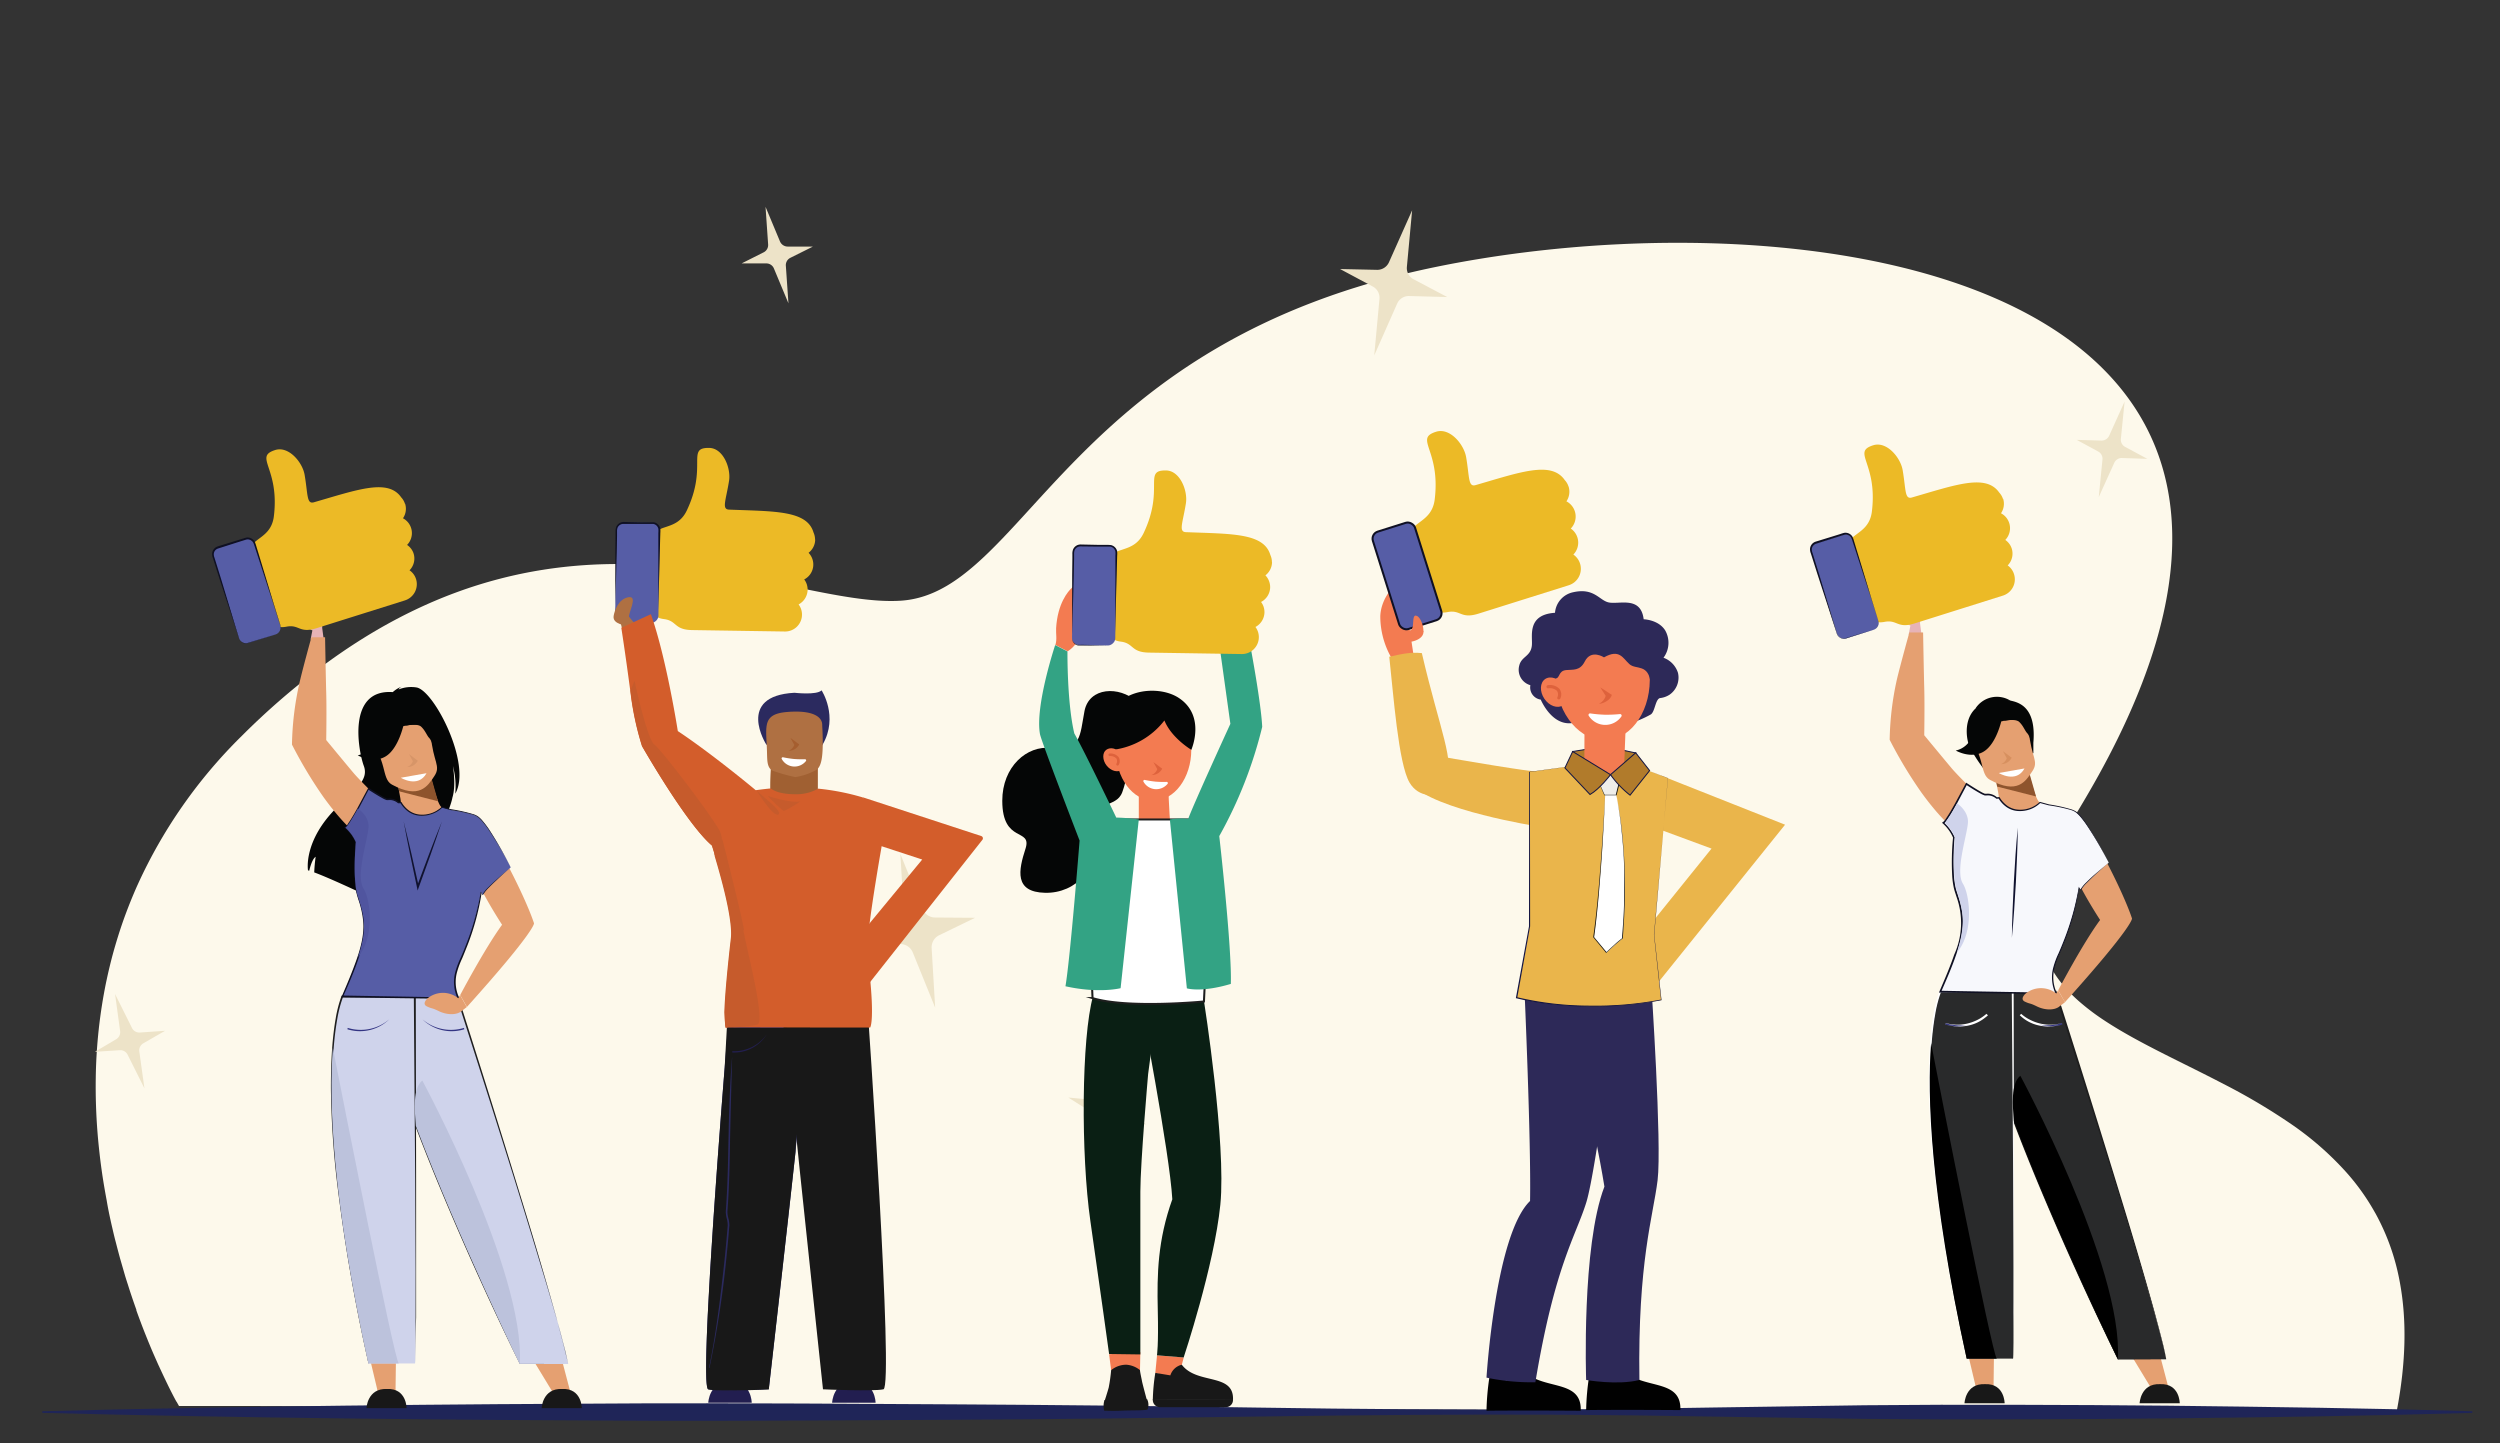<svg id="Layer_6" data-name="Layer 6" xmlns="http://www.w3.org/2000/svg" xmlns:xlink="http://www.w3.org/1999/xlink" viewBox="0 0 610.16 352.28"><rect x="0" y="0" width="610.16" height="352.28" fill="#333333" stroke="none"/><defs><style>.cls-1{fill:none;}.cls-1,.cls-2{clip-rule:evenodd;}.cls-2,.cls-61,.cls-63{fill:#eaeaea;}.cls-3{fill:#fdf9eb;}.cls-4{fill:#1f2558;}.cls-5{fill:#e7b3b6;}.cls-6{fill:#e5a071;}.cls-7{fill:#181818;}.cls-8{fill:#050606;}.cls-9{fill:#8e542d;}.cls-10{fill:#cfd3eb;}.cls-11{fill:#1e1e1e;}.cls-12,.cls-44{fill:#565da6;}.cls-13{fill:#0f1023;}.cls-14{fill:#333483;}.cls-15{fill:#50559f;}.cls-16{fill:#bcc2dc;}.cls-17{fill:#10122f;}.cls-18,.cls-32{fill:#fff;}.cls-19{fill:#ecba26;}.cls-20{fill:#292a2b;}.cls-21{fill:#f7f8fc;}.cls-22{fill:#af7042;}.cls-23{fill:#221e50;}.cls-24{fill:#ede3c8;}.cls-25{fill:#a06032;}.cls-26{fill:#2b2a5f;}.cls-27{fill:#d35d2b;}.cls-28{fill:#c65b2c;}.cls-29{fill:#eab54b;}.cls-30{fill:#f37b51;}.cls-31{fill:#0a1f14;}.cls-32{stroke:#1e1e1e;}.cls-32,.cls-40,.cls-44{stroke-miterlimit:10;}.cls-32,.cls-44{stroke-width:0.5px;}.cls-33{fill:#33a384;}.cls-34{fill:#de623c;}.cls-35{fill:#a55e2f;}.cls-36{fill:#d7905f;}.cls-37{fill:#d79568;}.cls-38{fill:#010101;}.cls-39{fill:#2d2958;}.cls-40{fill:#b17b2b;stroke:#141542;stroke-width:0.25px;}.cls-41{fill:#141542;}.cls-42{fill:#151515;}.cls-43{fill:#efeeea;}.cls-44{stroke:#0f1023;}.cls-45{clip-path:url(#clip-path);}.cls-46{clip-path:url(#clip-path-2);}.cls-47{clip-path:url(#clip-path-3);}.cls-48{clip-path:url(#clip-path-4);}.cls-49{clip-path:url(#clip-path-5);}.cls-50{clip-path:url(#clip-path-6);}.cls-51{clip-path:url(#clip-path-7);}.cls-52{clip-path:url(#clip-path-8);}.cls-53{clip-path:url(#clip-path-9);}.cls-54{clip-path:url(#clip-path-10);}.cls-55{clip-path:url(#clip-path-11);}.cls-56{clip-path:url(#clip-path-12);}.cls-57{clip-path:url(#clip-path-13);}.cls-58{clip-path:url(#clip-path-14);}.cls-59{clip-path:url(#clip-path-15);}.cls-60{clip-path:url(#clip-path-16);}.cls-61{fill-rule:evenodd;}.cls-62{clip-path:url(#clip-path-17);}</style><clipPath id="clip-path"><polygon class="cls-1" points="-569.94 1034.37 -571.91 1038.51 -576.32 1039.21 -573.13 1042.47 -573.89 1047.12 -569.94 1044.89 -566.05 1047.12 -566.75 1042.47 -563.56 1039.21 -567.96 1038.51 -569.94 1034.37"/></clipPath><clipPath id="clip-path-2"><polygon class="cls-1" points="-555.37 1034.37 -557.34 1038.51 -561.74 1039.21 -558.55 1042.47 -559.32 1047.12 -555.37 1044.89 -551.48 1047.12 -552.18 1042.47 -548.99 1039.21 -553.39 1038.51 -555.37 1034.37"/></clipPath><clipPath id="clip-path-3"><polygon class="cls-1" points="-540.18 1034.37 -542.16 1038.51 -546.56 1039.21 -543.37 1042.47 -544.14 1047.12 -540.18 1044.89 -536.29 1047.12 -537 1042.47 -533.81 1039.21 -538.21 1038.51 -540.18 1034.37"/></clipPath><clipPath id="clip-path-4"><polygon class="cls-1" points="-525 1034.37 -526.98 1038.51 -531.38 1039.21 -528.19 1042.47 -528.95 1047.12 -525 1044.89 -521.11 1047.12 -521.81 1042.47 -518.63 1039.21 -523.02 1038.51 -525 1034.37"/></clipPath><clipPath id="clip-path-5"><polygon class="cls-1" points="-510.43 1034.37 -512.4 1038.51 -516.8 1039.21 -513.62 1042.47 -514.38 1047.12 -510.43 1044.89 -506.54 1047.12 -507.24 1042.47 -504.05 1039.21 -508.45 1038.51 -510.43 1034.37"/></clipPath><clipPath id="clip-path-6"><polygon class="cls-1" points="-512.41 1038.51 -516.8 1039.21 -513.63 1042.45 -514.4 1047.12 -510.45 1044.92 -510.45 1034.44 -512.41 1038.51"/></clipPath><clipPath id="clip-path-7"><polygon class="cls-1" points="-275.02 1030.79 -277 1034.93 -281.4 1035.63 -278.21 1038.88 -278.97 1043.54 -275.02 1041.31 -271.13 1043.54 -271.83 1038.88 -268.64 1035.63 -273.04 1034.93 -275.02 1030.79"/></clipPath><clipPath id="clip-path-8"><polygon class="cls-1" points="-260.45 1030.79 -262.42 1034.93 -266.82 1035.63 -263.63 1038.88 -264.4 1043.54 -260.45 1041.31 -256.56 1043.54 -257.26 1038.88 -254.07 1035.63 -258.47 1034.93 -260.45 1030.79"/></clipPath><clipPath id="clip-path-9"><polygon class="cls-1" points="-245.26 1030.79 -247.24 1034.93 -251.64 1035.63 -248.45 1038.88 -249.22 1043.54 -245.26 1041.31 -241.38 1043.54 -242.08 1038.88 -238.89 1035.63 -243.29 1034.93 -245.26 1030.79"/></clipPath><clipPath id="clip-path-10"><polygon class="cls-1" points="-230.08 1030.79 -232.06 1034.93 -236.46 1035.63 -233.27 1038.88 -234.04 1043.54 -230.08 1041.31 -226.19 1043.54 -226.9 1038.88 -223.71 1035.63 -228.11 1034.93 -230.08 1030.79"/></clipPath><clipPath id="clip-path-11"><polygon class="cls-1" points="-215.51 1030.79 -217.49 1034.93 -221.88 1035.63 -218.7 1038.88 -219.46 1043.54 -215.51 1041.31 -211.62 1043.54 -212.32 1038.88 -209.13 1035.63 -213.53 1034.93 -215.51 1030.79"/></clipPath><clipPath id="clip-path-12"><polygon class="cls-1" points="-217.49 1034.93 -221.88 1035.63 -218.71 1038.86 -219.48 1043.54 -215.53 1041.34 -215.53 1030.85 -217.49 1034.93"/></clipPath><clipPath id="clip-path-13"><polygon class="cls-1" points="-388.66 1011.43 -390.64 1015.58 -395.04 1016.28 -391.85 1019.53 -392.61 1024.18 -388.66 1021.95 -384.77 1024.18 -385.47 1019.53 -382.28 1016.28 -386.68 1015.58 -388.66 1011.43"/></clipPath><clipPath id="clip-path-14"><polygon class="cls-1" points="-374.08 1011.43 -376.06 1015.58 -380.46 1016.28 -377.27 1019.53 -378.04 1024.18 -374.08 1021.95 -370.2 1024.18 -370.9 1019.53 -367.71 1016.28 -372.11 1015.58 -374.08 1011.43"/></clipPath><clipPath id="clip-path-15"><polygon class="cls-1" points="-358.9 1011.43 -360.88 1015.58 -365.28 1016.28 -362.09 1019.53 -362.86 1024.18 -358.9 1021.95 -355.01 1024.18 -355.71 1019.53 -352.53 1016.28 -356.93 1015.58 -358.9 1011.43"/></clipPath><clipPath id="clip-path-16"><polygon class="cls-1" points="-343.72 1011.43 -345.7 1015.58 -350.1 1016.28 -346.91 1019.53 -347.67 1024.18 -343.72 1021.95 -339.83 1024.18 -340.53 1019.53 -337.35 1016.28 -341.75 1015.58 -343.72 1011.43"/></clipPath><clipPath id="clip-path-17"><polygon class="cls-2" points="-329.15 1011.43 -331.12 1015.58 -335.52 1016.28 -332.34 1019.53 -333.1 1024.18 -329.15 1021.95 -325.26 1024.18 -325.96 1019.53 -322.77 1016.28 -327.17 1015.58 -329.15 1011.43"/></clipPath></defs><path class="cls-3" d="M584.94,344.47h0l-.06.32-9,0-138.71-.44L345.68,344h-2.79l-6.44,0-83.74-.27-133.1-.42-24.51-.08-6.52,0H85.19l-25.43-.08h0l-7.08,0h-9l-.15-.28-.13-.22-.24-.44A1.74,1.74,0,0,0,43,342l-.42-.79c-.19-.36-.4-.76-.63-1.22h0c-.88-1.7-2-4.06-3.36-7-.44-1-.89-2-1.35-3.07-.19-.43-.37-.87-.56-1.32h0l-.55-1.33,0,0c-.12-.32-.25-.63-.38-.95s-.26-.66-.4-1c-.68-1.73-1.38-3.57-2.07-5.51a.88.88,0,0,1,0-.15h0c-.46-1.27-.91-2.58-1.36-3.93-.25-.75-.49-1.5-.73-2.27,0,0,0-.09-.05-.14-.11-.34-.21-.68-.32-1l-.27-.87L30,309.54l-.69-2.39c-.3-1.1-.6-2.22-.89-3.35-.09-.34-.17-.68-.26-1-.26-1-.51-2.06-.75-3.11-.08-.34-.16-.68-.23-1s-.1-.42-.14-.62c-.37-1.67-.72-3.36-1-5.09q-.54-2.85-1-5.81c-.27-1.82-.52-3.66-.73-5.54s-.38-3.56-.52-5.37c-.33-4.23-.48-8.58-.42-13a124.83,124.83,0,0,1,2.57-23.72c.07-.29.13-.58.19-.88.42-1.91.88-3.83,1.4-5.76.4-1.46.83-2.93,1.29-4.4.33-1.06.68-2.13,1.05-3.2q1.26-3.62,2.79-7.23c.28-.67.57-1.33.87-2A121.39,121.39,0,0,1,59,179.62l.65-.65a180.85,180.85,0,0,1,17.19-15l.62-.47c62.07-47.05,114.53-15.12,142.37-16.89,5.48-.35,10.29-2.6,15-6.16,8.67-6.53,17.05-17.48,28.75-29.23,17.53-17.6,42.5-37,87-46.1C405.65,53.86,481.3,57,514,90.75c19.8,20.41,23.89,52-1.79,98.42q-2.34,4.23-5,8.63c-1.49,2.46-2.8,4.82-3.93,7.06a52.71,52.71,0,0,0-5.2,15c-1.69,10.64,2.2,18.18,9.17,24.38a56.36,56.36,0,0,0,6.29,4.78l.44.29c8.15,5.32,18.44,9.89,28.71,15.25a149.94,149.94,0,0,1,16.61,9.86,75.25,75.25,0,0,1,13.45,11.81,55.11,55.11,0,0,1,6.89,9.7c.12.2.23.39.33.59a55,55,0,0,1,5.66,16c.06.3.12.61.17.92C587.37,322.21,587.26,332.41,584.94,344.47Z"/><path class="cls-4" d="M603.43,344.83c-24.71.74-49.42,1.07-74.13,1.35l-18.54.15-18.53.07q-18.53.09-37.07-.1l-37.06-.56-18.54-.29L381,345.28c-24.71-.12-49.43.1-74.14.45s-49.42.67-74.13.78-49.43.31-74.14.25c-49.42-.2-98.85-.66-148.27-1.93v-.4c49.42-1.27,98.85-1.73,148.27-1.93,24.71-.06,49.42.11,74.14.25s49.42.4,74.13.79,49.43.56,74.14.44l18.53-.17,18.54-.29,37.06-.55q18.54-.18,37.07-.11l18.53.07,18.54.15c24.71.29,49.42.61,74.13,1.35Z"/><path class="cls-5" d="M75.8,156.07l.44-2.21a5,5,0,0,1-2.78-5.67s.45-1.69,1.45-.86.52.65,2,1.79a5.51,5.51,0,0,1,1.73,4.16l.46,3.48-3.25-.69Z"/><polygon class="cls-6" points="89.46 328.12 92.29 340.03 96.53 340.01 96.68 328.12 89.46 328.12"/><path class="cls-7" d="M94.44,339c-4.79-.21-5,4.67-5,4.67h9.8S99.23,338.77,94.44,339Z"/><polygon class="cls-6" points="128.12 328.63 135.04 340.03 139.27 340.01 135.86 327.06 128.12 328.63"/><path class="cls-7" d="M137.19,339c-4.8-.21-5,4.67-5,4.67H142S142,338.77,137.19,339Z"/><path class="cls-8" d="M101.75,167.8a8.18,8.18,0,0,0-4.5.49,2,2,0,0,1,.77-.7,6.79,6.79,0,0,0-2.16,1.33c-11.31-.8-8.34,14.57-7.07,18s-2,5.62-6.42,10c-8.45,8.27-7.2,15.5-7.2,15.5l.3.09c.24-1,.78-2.9,1.57-3.4a37.57,37.57,0,0,0-.35,3.81c3.64,1.35,10.71,4.64,15.66,7a5.79,5.79,0,0,1-.41-2.27l1.35,2.73c2.65,1.26,4.48,2.16,4.48,2.16-1.11-2.71,11.29-20.73,12.65-27.89.9-2.91.18-7.35.12-7.7a19.33,19.33,0,0,1,.57,6.76C115.2,186.66,106.1,168.77,101.75,167.8Z"/><path class="cls-6" d="M107.84,197c-1.06-.15-2.92-8.28-2.92-8.28l-7.87,2c.24,2.77,1.39,6.11.47,6.6,0,0,2.41,2.57,4.93,2.49C105.12,199.71,107.88,197,107.84,197Z"/><path class="cls-8" d="M92.16,174a6.25,6.25,0,0,1,8.5-1.83A34,34,0,0,0,92.16,174Z"/><path class="cls-9" d="M96.71,189.49c.1.22.69,3.64.69,3.64l9.5,2.43-2.11-7.44Z"/><path class="cls-8" d="M93.93,188.6a33.87,33.87,0,0,1-3.24-5.07c-1-2-2.34-10.17,5.88-11.45a11.09,11.09,0,0,1,5,.32c2.07.63,5.3,2.37,4.63,10V185Z"/><path class="cls-6" d="M106,189.43c-1.64,2.47-3.64,5.72-10.35,2.06-1.31-.72-1.57-2.22-2.12-4.33-.64-2.5-1.6-3.91-1.64-5.42-.06-1.82,1.25-2.94,4.27-3.9,5.55-1.77,8.7-1.14,9,1.75C105.71,186.05,107.69,186.91,106,189.43Z"/><path class="cls-8" d="M98.51,176.87s-1.23,5.8-4.36,7.72-6.84-.24-6.84-.24a5.49,5.49,0,0,0,4.18-4.17C92,178.31,96,174.57,98.51,176.87Z"/><path class="cls-8" d="M98.42,177.23s3.34-.83,4.36.12,1.41,2.18,1.94,2.72a2.53,2.53,0,0,1,.63,1.27s.57-4.31-.39-5.18S98.42,177.23,98.42,177.23Z"/><path class="cls-6" d="M93.62,196.11s-5.52-5.31-7.36-7.49-6.64-8-6.64-8,.12-7.37,0-11.52c-.09-3-.28-13.56-.28-13.56H76s-2.33,8.43-3,11.53a73.08,73.08,0,0,0-1.74,14.66A107.62,107.62,0,0,0,79,194.61c5.16,7.13,8.27,9.14,9.33,10.1l5.29-8.6Z"/><path class="cls-10" d="M138.68,332.91H126.87S111.79,302,101.49,274.79c-4.69-12.39-8.39-24-9.22-31.58h19.36S136.22,319.49,138.68,332.91Z"/><path class="cls-11" d="M138.68,332.91l-11.81,0h0v0Q116.25,311.27,107,289c-3.07-7.43-6-14.9-8.7-22.49-1.34-3.79-2.58-7.61-3.69-11.48A77.59,77.59,0,0,1,92,243.23l0-.27h.27l19.36,0h.16l0,.16q7.13,22.32,14,44.7c2.29,7.47,4.59,14.93,6.76,22.43q1.65,5.63,3.21,11.27c.51,1.89,1,3.77,1.5,5.66.24.95.5,1.89.71,2.85Zm0,0-.65-2.86c-.22-.95-.48-1.89-.73-2.83-.48-1.9-1-3.77-1.55-5.65q-1.6-5.64-3.31-11.24-3.37-11.2-6.85-22.4-7-22.37-14.18-44.66l.22.16-19.36,0,.25-.27A77.87,77.87,0,0,0,95,254.92c1.09,3.85,2.32,7.68,3.64,11.47,2.64,7.58,5.58,15.06,8.63,22.49s6.25,14.8,9.54,22.12,6.62,14.64,10.09,21.88l0,0Z"/><path class="cls-10" d="M101.29,332.78H89.93c-9-40.66-9.66-64.28-8.69-77,.71-9.18,2.3-12.61,2.3-12.61h17.69S101.71,332.78,101.29,332.78Z"/><path class="cls-11" d="M101.29,332.78l-11.36,0h0v0a434.35,434.35,0,0,1-7.72-44.6,215.92,215.92,0,0,1-1.45-22.59c0-3.78.1-7.56.43-11.33.18-1.88.4-3.76.73-5.63a30.4,30.4,0,0,1,1.43-5.53l.06-.14h.16l17.69,0h.22v.21l.08,44.79v22.4l0,11.2C101.43,325.32,101.49,329.06,101.29,332.78Zm0,0c.19-3.73.11-7.47.14-11.2l0-11.19-.1-22.4L101,243.21l.21.21-17.69,0,.22-.14a29.57,29.57,0,0,0-1.42,5.4c-.33,1.85-.57,3.72-.75,5.59-.35,3.75-.48,7.52-.48,11.29a218.14,218.14,0,0,0,1.34,22.56A429.14,429.14,0,0,0,90,332.77l0,0Z"/><path class="cls-6" d="M112.23,198.36a25.34,25.34,0,0,1,4,1.41c3.44,2,12.07,19.28,14.1,25.56,0,0,.58,1.58-16.37,20.43l-1.65-2.9s6-11.36,10.23-17.16c0,0-5.81-8.86-7-13.29S112.23,198.36,112.23,198.36Z"/><path class="cls-12" d="M124.65,211.7s-6.48,5.5-6.85,6.74c0,0-.15-.22-.4-.63a66.26,66.26,0,0,1-5.26,17c-2.44,5.44-.29,8.82-.29,8.82l-28.31-.43c1.75-4,3-7.08,3.84-9.63,2.25-6.79,1.64-9.7-.07-14.87-1-3.13-.8-9.08-.46-13.18A10.18,10.18,0,0,0,84.28,202c.47-.16,1.82-2.41,3.08-4.68s2.57-4.83,2.57-4.83,4.09,2.69,4.58,2.62a3.36,3.36,0,0,1,2.75.81,3.81,3.81,0,0,1,.59,0,5.85,5.85,0,0,0,5.28,3.07,6.89,6.89,0,0,0,4.71-1.94q1.17.28,2.16.6s5.12.77,6.46,1.62C119.18,200.93,124.65,211.7,124.65,211.7Z"/><path class="cls-13" d="M124.65,211.7c-1.21,1.05-2.41,2.12-3.58,3.22-.59.55-1.17,1.11-1.73,1.69a7.87,7.87,0,0,0-1.48,1.85l0,.1,0-.09-.41-.63.11,0a61.31,61.31,0,0,1-3.52,13c-.4,1-.83,2.1-1.27,3.13a20.08,20.08,0,0,0-1.18,3.13,9.15,9.15,0,0,0,.49,6.46l.13.25h-.26l-28.31-.38h-.33l.13-.3c1.3-3,2.56-6,3.61-9s1.89-6.21,1.58-9.4a23.16,23.16,0,0,0-1-4.69,23.8,23.8,0,0,1-.69-2.35,22.19,22.19,0,0,1-.34-2.43,63.33,63.33,0,0,1,.19-9.74v.1a9.82,9.82,0,0,0-2.51-3.47L84,202l.26-.16a3.86,3.86,0,0,0,.8-1c.26-.37.51-.76.75-1.16.48-.78.94-1.58,1.39-2.39l2.62-4.89.09-.17.15.11c1.15.74,2.31,1.49,3.5,2.16a5.56,5.56,0,0,0,.9.42s.31,0,.46,0a4.87,4.87,0,0,1,.54,0,3.52,3.52,0,0,1,2,.88l-.13-.05.6,0h.09l0,.08a6.67,6.67,0,0,0,1.91,2.08,5.23,5.23,0,0,0,2.64.91,6.89,6.89,0,0,0,5.22-1.87l.06-.05.06,0,2.17.6h0a40.25,40.25,0,0,1,5.31,1.17,4.61,4.61,0,0,1,1.26.57,6.37,6.37,0,0,1,1,.93,24.65,24.65,0,0,1,1.65,2.16A92.31,92.31,0,0,1,124.65,211.7Zm0,0a92.85,92.85,0,0,0-5.51-9.33,21.67,21.67,0,0,0-1.66-2.13,7,7,0,0,0-1-.9,5,5,0,0,0-1.21-.53,43.34,43.34,0,0,0-5.3-1.1h0l-2.16-.59.12,0a7,7,0,0,1-2.5,1.55,7.4,7.4,0,0,1-2.92.42,5.68,5.68,0,0,1-2.79-.95,7.06,7.06,0,0,1-2-2.17l.14.08-.57,0h-.07l-.06,0a3.18,3.18,0,0,0-1.76-.78,4,4,0,0,0-.49,0,2.54,2.54,0,0,1-.57,0,5.67,5.67,0,0,1-1-.46c-1.22-.67-2.38-1.41-3.54-2.16l.25-.06-2.6,4.91c-.45.81-.91,1.62-1.39,2.41-.24.4-.48.79-.75,1.18-.13.2-.27.39-.41.57a1.74,1.74,0,0,1-.59.54l.06-.33a10.36,10.36,0,0,1,1.52,1.66A10.17,10.17,0,0,1,87,205.45l0,0v.06a62.35,62.35,0,0,0-.15,9.66,21,21,0,0,0,.34,2.38c.16.77.45,1.52.69,2.3A24.18,24.18,0,0,1,89,224.67c.34,3.31-.59,6.55-1.62,9.6s-2.35,6.06-3.66,9l-.19-.3,28.3.5-.13.24a9.41,9.41,0,0,1-.51-6.7,20.48,20.48,0,0,1,1.2-3.17c.45-1,.89-2.06,1.29-3.11a64.09,64.09,0,0,0,3.64-12.95l0-.16.09.14.39.63-.1,0a7.78,7.78,0,0,1,1.53-1.88c.57-.57,1.15-1.13,1.75-1.67Q122.8,213.26,124.65,211.7Z"/><path class="cls-6" d="M112.28,242.86l-.43.78a5.94,5.94,0,0,0-7.47,0s-1.56,1.35-.17,2,1,.22,2.91,1.15,4.21,1,5.44.05l1.37-1.05Z"/><path class="cls-14" d="M85,251.27a10.24,10.24,0,0,0,10-2.49,10.68,10.68,0,0,1-10.13,2.09l-.09.33Z"/><path class="cls-14" d="M113.1,251.27a10.21,10.21,0,0,1-10-2.49,10.68,10.68,0,0,0,10.13,2.09l.09.33Z"/><path class="cls-15" d="M87.38,233.58c2.25-6.79,1.64-9.7-.07-14.87-1-3.13-.8-9.08-.46-13.18A10.18,10.18,0,0,0,84.28,202c.47-.16,1.82-2.41,3.08-4.68,1.14.83,2.8,2.47,2.57,4.8-.36,3.51-3.12,11.71-1.19,14.76C90.37,219.43,91.61,228.54,87.38,233.58Z"/><path class="cls-16" d="M126.87,332.91S111.79,302,101.49,274.79c-.29-3.77-.79-9.19,1.58-11.07C103.07,263.72,128.19,310.23,126.87,332.91Z"/><path class="cls-16" d="M97.32,332.78H89.93c-9-40.66-9.66-64.28-8.69-77C83.46,267.12,96.14,331.49,97.32,332.78Z"/><path class="cls-17" d="M98.51,200.45q1,4,1.91,7.94l1.79,8-.47,0c1-2.66,2-5.31,3-8s2.06-5.28,3.12-7.91c-.89,2.7-1.8,5.38-2.75,8.05s-1.92,5.33-2.89,8l-.29.82-.18-.85-1.68-8Q99.24,204.47,98.51,200.45Z"/><path class="cls-18" d="M97.82,189.82s4.23,2.62,6.28-1.11Z"/><path class="cls-19" d="M98.83,122.94a4.08,4.08,0,0,0-.91-1.55c-3.21-4.63-10.58-1.9-21.31,1.2-1.8.52-1.44-1.9-2.26-6.69-.53-3.11-3.91-7.09-7.17-6.07-5.36,1.69,1.12,4.28-.34,16.19-.78,6.36-7.43,5-5.67,10.62l4,12.73c.68,2.17,1.56,4.2,4.74,3.58s3.08,1.72,7.38.36l21.52-6.77a4.16,4.16,0,0,0,2.73-5.21,4.06,4.06,0,0,0-1.59-2.14,4.1,4.1,0,0,0,1-4.08A4,4,0,0,0,99.35,133a4.11,4.11,0,0,0-1-6.51,4.09,4.09,0,0,0,.53-3.53Z"/><rect class="cls-12" x="54.97" y="132.06" width="10.55" height="24.4" rx="1.76" transform="translate(-40.54 24.75) rotate(-17.47)"/><path class="cls-13" d="M67.25,154.84l-4,1.27-2,.64a8.22,8.22,0,0,1-1,.29,1.77,1.77,0,0,1-1-.15,1.93,1.93,0,0,1-.78-.72,5.8,5.8,0,0,1-.37-1l-.64-2-1.3-4-2.6-7.95-1.27-4-.32-1a2.78,2.78,0,0,1-.2-1.11,2,2,0,0,1,1.39-1.76l4-1.24,2-.62c.35-.09.63-.22,1-.29a2,2,0,0,1,2,1,6.05,6.05,0,0,1,.36,1l.61,2,1.21,4,2.42,8,1.24,4,.31,1a2.39,2.39,0,0,1,.18,1A1.77,1.77,0,0,1,67.25,154.84Zm0,0a1.74,1.74,0,0,0,1.22-1.54,2.4,2.4,0,0,0-.19-1l-.32-1-1.27-4-2.59-7.95-1.3-4-.65-2a6.24,6.24,0,0,0-.35-.93,1.58,1.58,0,0,0-.67-.61,1.44,1.44,0,0,0-.89-.14c-.28.05-.64.19-1,.29l-2,.63-4,1.28a1.49,1.49,0,0,0-1.06,1.32,2.33,2.33,0,0,0,.17.93l.31,1,1.24,4,2.42,8,1.21,4,.61,2a5.84,5.84,0,0,0,.34,1,1.68,1.68,0,0,0,.73.69,1.73,1.73,0,0,0,1,.16,10,10,0,0,0,1-.28l2-.62Z"/><path class="cls-5" d="M465.82,154.91l.44-2.21a5,5,0,0,1-2.78-5.68s.45-1.69,1.45-.86.52.66,1.95,1.79a5.56,5.56,0,0,1,1.73,4.17l.46,3.48-3.25-.69Z"/><polygon class="cls-6" points="479.48 326.95 482.31 338.87 486.55 338.84 486.7 326.95 479.48 326.95"/><path class="cls-7" d="M484.46,337.82c-4.8-.21-5,4.66-5,4.66h9.8S489.25,337.61,484.46,337.82Z"/><polygon class="cls-6" points="518.14 327.46 525.06 338.87 529.29 338.84 525.88 325.89 518.14 327.46"/><path class="cls-7" d="M527.2,337.82c-4.79-.21-5,4.66-5,4.66H532S532,337.61,527.2,337.82Z"/><path class="cls-6" d="M497.86,195.83c-1.07-.15-2.93-8.28-2.93-8.28l-7.87,2c.25,2.78,1.4,6.11.48,6.61,0,0,2.41,2.56,4.92,2.48C495.14,198.54,497.9,195.83,497.86,195.83Z"/><path class="cls-8" d="M482.18,172.85a6.24,6.24,0,0,1,8.5-1.84A33.8,33.8,0,0,0,482.18,172.85Z"/><path class="cls-9" d="M486.73,188.32c.1.23.69,3.65.69,3.65l9.5,2.42L494.81,187Z"/><path class="cls-8" d="M484,187.44a34.29,34.29,0,0,1-3.24-5.08c-1-2-2.35-10.17,5.88-11.45a11.26,11.26,0,0,1,5,.32c2.06.63,5.29,2.37,4.63,10.06v2.53Z"/><path class="cls-6" d="M496,188.26c-1.63,2.47-3.63,5.72-10.34,2.06-1.31-.72-1.57-2.21-2.12-4.33-.64-2.5-1.6-3.9-1.65-5.42-.05-1.81,1.25-2.93,4.28-3.9,5.55-1.77,8.7-1.14,9,1.76C495.73,184.89,497.71,185.75,496,188.26Z"/><path class="cls-8" d="M488.52,175.71s-1.22,5.79-4.35,7.71-6.84-.24-6.84-.24a5.49,5.49,0,0,0,4.18-4.16C482,177.14,486,173.4,488.52,175.71Z"/><path class="cls-8" d="M488.44,176.06s3.34-.83,4.36.12,1.41,2.18,1.94,2.73a2.44,2.44,0,0,1,.62,1.27s.58-4.31-.38-5.18S488.44,176.06,488.44,176.06Z"/><path class="cls-6" d="M483.64,194.94s-5.52-5.3-7.36-7.49-6.64-8-6.64-8,.12-7.38,0-11.53c-.09-3-.28-13.55-.28-13.55H466s-2.33,8.42-3.05,11.52a72.75,72.75,0,0,0-1.75,14.67,107.05,107.05,0,0,0,7.77,12.9c5.17,7.14,8.28,9.15,9.34,10.11l5.29-8.61Z"/><path class="cls-20" d="M528.7,331.74H516.89s-15.08-30.91-25.38-58.12c-4.69-12.39-8.39-24-9.22-31.58h19.35S526.24,318.33,528.7,331.74Z"/><path class="cls-11" d="M528.7,331.74l-11.81.05h0v0Q506.27,310.1,497,287.84c-3.07-7.42-6-14.89-8.7-22.48-1.34-3.79-2.58-7.62-3.69-11.49a76.28,76.28,0,0,1-2.54-11.8l0-.28h.28l19.35,0h.17l.05.15q7.13,22.32,14,44.71c2.29,7.46,4.59,14.93,6.76,22.43q1.65,5.63,3.21,11.27c.51,1.88,1,3.76,1.5,5.66.24.95.49,1.89.71,2.84Zm0,0-.65-2.86c-.22-.94-.49-1.89-.73-2.83-.48-1.89-1-3.77-1.55-5.65q-1.6-5.62-3.31-11.23-3.37-11.22-6.85-22.4-7-22.38-14.18-44.66l.21.15-19.35,0,.24-.28a76.43,76.43,0,0,0,2.5,11.74c1.09,3.86,2.32,7.68,3.64,11.47,2.64,7.58,5.58,15.06,8.63,22.49s6.25,14.8,9.53,22.13,6.63,14.63,10.1,21.88l0,0Z"/><path class="cls-20" d="M491.31,331.61H480c-8.95-40.65-9.67-64.28-8.69-77,.71-9.18,2.3-12.62,2.3-12.62h17.69S491.73,331.61,491.31,331.61Z"/><path class="cls-18" d="M491.31,331.61l-11.36,0h0v0A431.65,431.65,0,0,1,472.2,287a215.94,215.94,0,0,1-1.45-22.6c0-3.78.1-7.56.43-11.32.17-1.89.4-3.77.73-5.63a30,30,0,0,1,1.43-5.53l.06-.14h.16l17.69,0h.21V242l.08,44.79v22.39l0,11.2C491.45,324.15,491.51,327.89,491.31,331.61Zm0,0c.18-3.72.11-7.46.13-11.19v-11.2l-.1-22.39L491,242l.22.21-17.69,0,.22-.14a29.46,29.46,0,0,0-1.42,5.41c-.33,1.85-.57,3.71-.75,5.59-.35,3.74-.49,7.51-.48,11.28A215.58,215.58,0,0,0,472.47,287a432.69,432.69,0,0,0,7.5,44.62l0,0Z"/><path class="cls-6" d="M502.24,197.19a24.32,24.32,0,0,1,4,1.42c3.45,2,12.08,19.28,14.1,25.55,0,0,.59,1.59-16.36,20.44l-1.65-2.91s5.95-11.36,10.23-17.16c0,0-5.81-8.86-7-13.28S502.24,197.19,502.24,197.19Z"/><path class="cls-21" d="M514.67,210.54s-6.48,5.5-6.85,6.74c0,0-.15-.22-.4-.64a66.72,66.72,0,0,1-5.26,17c-2.44,5.43-.29,8.82-.29,8.82L473.56,242c1.75-4,3-7.07,3.84-9.63,2.25-6.78,1.64-9.7-.07-14.86-1-3.13-.8-9.08-.46-13.19a10.18,10.18,0,0,0-2.57-3.54c.47-.15,1.82-2.41,3.08-4.68s2.57-4.83,2.57-4.83,4.09,2.7,4.58,2.62a3.4,3.4,0,0,1,2.75.81,3.77,3.77,0,0,1,.58,0,5.86,5.86,0,0,0,5.29,3.06,7,7,0,0,0,4.71-1.93c.78.19,1.5.39,2.16.59,0,0,5.12.77,6.46,1.62C509.2,199.77,514.67,210.54,514.67,210.54Z"/><path class="cls-13" d="M514.67,210.54q-1.81,1.58-3.59,3.22c-.58.55-1.16,1.11-1.72,1.68a8.08,8.08,0,0,0-1.48,1.85l-.05.1-.06-.08-.4-.63.11,0a62,62,0,0,1-3.52,13c-.4,1-.83,2.09-1.28,3.12a19.53,19.53,0,0,0-1.17,3.14,9.12,9.12,0,0,0,.49,6.45l.13.25h-.26l-28.31-.38h-.33l.13-.3c1.29-3,2.56-5.94,3.61-9a18.77,18.77,0,0,0,.54-14.09c-.23-.77-.53-1.53-.69-2.35a20.28,20.28,0,0,1-.34-2.43,62.06,62.06,0,0,1,.19-9.74v.09a10,10,0,0,0-2.51-3.47l-.2-.17.26-.16a4,4,0,0,0,.81-1c.26-.38.51-.77.75-1.16.48-.79.93-1.59,1.38-2.4l2.62-4.88.09-.17.16.1c1.15.75,2.31,1.49,3.5,2.16a6.66,6.66,0,0,0,.9.43s.31,0,.46,0a3.25,3.25,0,0,1,.54,0,3.51,3.51,0,0,1,1.95.87l-.13,0,.6-.05H488l.05.08a6.78,6.78,0,0,0,1.91,2.08,5.29,5.29,0,0,0,2.64.91,6.86,6.86,0,0,0,5.22-1.88l.05,0,.07,0,2.17.6h0a38.71,38.71,0,0,1,5.31,1.17,5.06,5.06,0,0,1,1.26.56,6.88,6.88,0,0,1,1,.93,24.79,24.79,0,0,1,1.65,2.17A91.24,91.24,0,0,1,514.67,210.54Zm0,0a91.89,91.89,0,0,0-5.51-9.34,22.92,22.92,0,0,0-1.66-2.13,6.93,6.93,0,0,0-1-.89,4.6,4.6,0,0,0-1.22-.53,39.41,39.41,0,0,0-5.29-1.1h0l-2.15-.58.12,0a6.94,6.94,0,0,1-2.5,1.56,7.42,7.42,0,0,1-2.92.41,5.49,5.49,0,0,1-2.79-.95,7,7,0,0,1-2-2.16l.13.07-.56.05h-.07l-.06-.05a3.24,3.24,0,0,0-1.77-.77,3.93,3.93,0,0,0-.49,0,1.66,1.66,0,0,1-.56,0,6.66,6.66,0,0,1-1-.45c-1.21-.67-2.37-1.41-3.53-2.16l.25-.07-2.6,4.91c-.45.81-.91,1.62-1.39,2.42-.24.39-.49.79-.75,1.18l-.41.57a2,2,0,0,1-.59.54l.06-.34a10.49,10.49,0,0,1,2.64,3.61l0,.05v0a63.74,63.74,0,0,0-.14,9.67,20.8,20.8,0,0,0,.34,2.37c.15.78.45,1.53.68,2.31a23.36,23.36,0,0,1,1.09,4.78c.34,3.31-.59,6.54-1.63,9.6s-2.35,6-3.65,9l-.2-.31,28.31.5-.14.24a9.39,9.39,0,0,1-.5-6.69,19.17,19.17,0,0,1,1.2-3.17q.68-1.55,1.29-3.12a63.91,63.91,0,0,0,3.64-13l0-.16.08.14.4.63-.1,0a8.18,8.18,0,0,1,1.53-1.88c.57-.57,1.15-1.12,1.75-1.66Q512.82,212.08,514.67,210.54Z"/><path class="cls-10" d="M477.65,232.43c2.05-6.77,1.65-9.71,0-14.81-1.05-3.15-.86-9.17-.52-13.28a10.25,10.25,0,0,0-2.47-3.5,33.35,33.35,0,0,0,3-4.78c1.14.84,2.87,2.57,2.63,4.91-.36,3.5-3.12,11.71-1.19,14.75C480.71,218.29,481.88,227.39,477.65,232.43Z"/><path class="cls-6" d="M502.3,241.69l-.43.79a6,6,0,0,0-7.48,0s-1.56,1.35-.16,2,1,.21,2.91,1.15,4.21,1,5.44.05L504,244.6Z"/><path class="cls-14" d="M475,250.1a10.25,10.25,0,0,0,10-2.48,10.69,10.69,0,0,1-10.13,2.08l-.1.34Z"/><path class="cls-18" d="M475,250.1a12.67,12.67,0,0,0,2.66.34,9.48,9.48,0,0,0,2.65-.37,9.33,9.33,0,0,0,2.43-1,8.73,8.73,0,0,0,2.07-1.58l.36.34a8.86,8.86,0,0,1-2.32,1.5,9.67,9.67,0,0,1-2.62.79,10.71,10.71,0,0,1-2.71.11,14.14,14.14,0,0,1-2.66-.48h0l-.09.33h0Zm0,0-.23-.06h0l.09-.34h0a12.56,12.56,0,0,0,2.65.39,10.79,10.79,0,0,0,2.66-.28,11.53,11.53,0,0,0,2.48-.91,9.76,9.76,0,0,0,2.16-1.46l.36.34a9.6,9.6,0,0,1-4.82,2.53,10.66,10.66,0,0,1-2.7.2A12.59,12.59,0,0,1,475,250.1Z"/><path class="cls-14" d="M503.12,250.1a10.22,10.22,0,0,1-10-2.48,10.69,10.69,0,0,0,10.13,2.08l.09.34Z"/><path class="cls-18" d="M503.12,250.1a12.59,12.59,0,0,1-2.66.41,10.66,10.66,0,0,1-2.7-.2,9.53,9.53,0,0,1-4.81-2.53l.35-.34a9.6,9.6,0,0,0,2.17,1.46,11.15,11.15,0,0,0,2.48.91,10.66,10.66,0,0,0,2.65.28,12.47,12.47,0,0,0,2.65-.39h0l.09.34h0Zm0,0,.23-.06h0l-.09-.33h0a14.14,14.14,0,0,1-2.66.48,10.71,10.71,0,0,1-2.71-.11,9.67,9.67,0,0,1-2.62-.79,9.3,9.3,0,0,1-2.32-1.5l.36-.34a8.73,8.73,0,0,0,2.07,1.58,10.11,10.11,0,0,0,5.08,1.41A12.59,12.59,0,0,0,503.12,250.1Z"/><path d="M516.89,331.74s-15.08-30.91-25.38-58.12c-.29-3.77-.79-9.18,1.58-11.07C493.09,262.55,518.21,309.07,516.89,331.74Z"/><path d="M487.34,331.61H480c-8.95-40.65-9.67-64.28-8.69-77C473.48,266,486.16,330.33,487.34,331.61Z"/><path class="cls-17" d="M492.46,202c0,2.24-.07,4.49-.16,6.73l-.3,6.72-.42,6.72c-.15,2.24-.34,4.48-.55,6.71,0-2.24.09-4.49.17-6.73l.3-6.72.41-6.72C492.06,206.49,492.25,204.25,492.46,202Z"/><path class="cls-18" d="M487.83,188.66s4.24,2.62,6.28-1.11Z"/><path class="cls-19" d="M488.85,121.77a4.16,4.16,0,0,0-.91-1.55c-3.22-4.63-10.59-1.9-21.32,1.2-1.79.52-1.43-1.89-2.25-6.68-.54-3.12-3.92-7.1-7.17-6.07-5.36,1.68,1.12,4.27-.34,16.18-.78,6.37-7.43,5-5.67,10.62l4,12.73c.68,2.18,1.56,4.2,4.74,3.58s3.08,1.72,7.38.37l21.52-6.78a4.16,4.16,0,0,0,2.73-5.21A4.09,4.09,0,0,0,490,138a4.11,4.11,0,0,0,1-4.09,4.07,4.07,0,0,0-1.58-2.13,4.12,4.12,0,0,0-1.05-6.51,4.13,4.13,0,0,0,.53-3.53Z"/><rect class="cls-12" x="444.98" y="130.89" width="10.55" height="24.4" rx="1.76" transform="translate(-22.19 141.81) rotate(-17.47)"/><path class="cls-13" d="M457.27,153.68l-4,1.27-2,.63a7.9,7.9,0,0,1-1,.3,1.82,1.82,0,0,1-1.81-.87,5.9,5.9,0,0,1-.37-1l-.65-2-1.3-4-2.59-7.95-1.27-4-.32-1a2.78,2.78,0,0,1-.2-1.11,2,2,0,0,1,1.39-1.76l4-1.23,2-.62a8.09,8.09,0,0,1,1-.3,2,2,0,0,1,1.14.19,1.94,1.94,0,0,1,.84.79,5.68,5.68,0,0,1,.36,1l.6,2,1.22,4,2.42,8,1.24,4,.31,1a2.57,2.57,0,0,1,.18,1A1.77,1.77,0,0,1,457.27,153.68Zm0,0a1.77,1.77,0,0,0,1.22-1.55,2.36,2.36,0,0,0-.19-1l-.32-1-1.27-4-2.59-7.94-1.3-4-.65-2a6,6,0,0,0-.35-.94,1.58,1.58,0,0,0-.67-.61,1.51,1.51,0,0,0-.89-.13,9.93,9.93,0,0,0-1,.28l-2,.64-4,1.27a1.51,1.51,0,0,0-1.06,1.32,2.3,2.3,0,0,0,.17.93l.31,1,1.24,4,2.42,8,1.21,4,.61,2a5.4,5.4,0,0,0,.34,1,1.68,1.68,0,0,0,.73.69,1.73,1.73,0,0,0,1,.16,10.15,10.15,0,0,0,1-.29l2-.62Z"/><path class="cls-19" d="M198.93,131.71a4.3,4.3,0,0,0-.38-1.75c-1.59-5.41-9.45-5.14-20.61-5.58-1.86-.07-.76-2.25,0-7.06.48-3.12-1.48-8-4.89-8-5.62-.09-.28,4.41-5.42,15.26-2.75,5.79-8.64,2.43-8.73,8.29l-.21,13.34c0,2.28.15,4.48,3.37,4.89s2.38,2.61,6.89,2.68l22.56.35a4.13,4.13,0,0,0,3.4-6.61,4.13,4.13,0,0,0,2.2-3.57,4.07,4.07,0,0,0-.83-2.53,4.1,4.1,0,0,0,1.06-6.5,4.14,4.14,0,0,0,1.62-3.19Z"/><rect class="cls-12" x="143.38" y="134.51" width="24.4" height="10.55" rx="1.76" transform="translate(13.37 293.15) rotate(-89.1)"/><path class="cls-13" d="M158.9,152l-4.18,0-2.09,0c-.35,0-.69,0-1,0a1.81,1.81,0,0,1-.94-.48,1.86,1.86,0,0,1-.51-.92,6.15,6.15,0,0,1,0-1.05v-2.09l0-4.18,0-8.36.05-4.18v-1a2.82,2.82,0,0,1,.16-1.12,2,2,0,0,1,1.88-1.23l4.17.09,2.09,0a10.34,10.34,0,0,1,1.08,0,2,2,0,0,1,1,.53,2,2,0,0,1,.55,1,6.73,6.73,0,0,1,0,1.09l-.06,2.09-.11,4.18-.22,8.35-.09,4.18,0,1.05a2.44,2.44,0,0,1-.15,1A1.78,1.78,0,0,1,158.9,152Zm0,0a1.75,1.75,0,0,0,1.64-1.08,2.36,2.36,0,0,0,.14-1l0-1.05,0-4.18,0-8.36v-6.26a5.37,5.37,0,0,0,0-1,1.59,1.59,0,0,0-.44-.79,1.5,1.5,0,0,0-.81-.41c-.28,0-.67,0-1,0l-2.09,0-4.18,0a1.54,1.54,0,0,0-1.43.92,2.49,2.49,0,0,0-.13.94l0,1-.08,4.18-.22,8.36-.11,4.17-.06,2.09a6,6,0,0,0,0,1,1.78,1.78,0,0,0,.48.88,1.71,1.71,0,0,0,.9.47,8.78,8.78,0,0,0,1,0l2.09.05Z"/><path class="cls-22" d="M151.38,151.25a15.26,15.26,0,0,0,.51,2.39l3.23-1.2L153,149.9l-1.58,1.35Z"/><path class="cls-23" d="M178.25,337.29c-5.19-.22-5.39,5.06-5.39,5.06h10.61S183.44,337.07,178.25,337.29Z"/><path class="cls-23" d="M208.48,337.29c-5.19-.22-5.39,5.06-5.39,5.06H213.7S213.67,337.07,208.48,337.29Z"/><path class="cls-24" d="M228.26,223.93,238,224l-8.79,4.26a3.28,3.28,0,0,0-1.83,3.12l.86,14.55-5.48-13.51a3.26,3.26,0,0,0-3-2l-9.55-.11,8.58-4.21a3.27,3.27,0,0,0,1.81-3.12l-.85-14.55,5.47,13.5A3.26,3.26,0,0,0,228.26,223.93Z"/><path class="cls-24" d="M345,68.16l8.23,4.34-9.3-.25A3.11,3.11,0,0,0,341,74.09L335.4,86.75l1.28-13.81a3.09,3.09,0,0,0-1.62-3l-8-4.28,9.08.2A3.12,3.12,0,0,0,339,64l5.65-12.67-1.28,13.8A3.1,3.1,0,0,0,345,68.16Z"/><path class="cls-24" d="M192.28,60.18l6.13,0-5.48,2.73a2,2,0,0,0-1.13,2l.63,9.12-3.52-8.44A2,2,0,0,0,187,64.29l-6,0,5.35-2.69a2,2,0,0,0,1.12-2l-.63-9.12,3.52,8.43A2.06,2.06,0,0,0,192.28,60.18Z"/><path class="cls-24" d="M273.92,270.76l5.87,3.67-6.89-.69a2.3,2.3,0,0,0-2.26,1.21L265.76,284l1.7-10.18a2.3,2.3,0,0,0-1-2.34l-5.72-3.61,6.74.64a2.31,2.31,0,0,0,2.25-1.21l4.88-9.1-1.7,10.18A2.31,2.31,0,0,0,273.92,270.76Z"/><path class="cls-24" d="M518.7,109.09l5.4,2.9-6.13-.2A2,2,0,0,0,516,113l-3.77,8.32.9-9.1a2,2,0,0,0-1-2l-5.27-2.86,6,.17a2.05,2.05,0,0,0,1.92-1.2L518.54,98l-.91,9.09A2,2,0,0,0,518.7,109.09Z"/><path class="cls-24" d="M34.17,252l6.12-.42L35,254.62a2,2,0,0,0-1,2l1.25,9-4.09-8.18a2,2,0,0,0-2-1.12l-6,.39,5.16-3.05a2,2,0,0,0,1-2l-1.24-9.06,4.08,8.18A2,2,0,0,0,34.17,252Z"/><path class="cls-25" d="M199.76,194.17a.16.16,0,0,1-.15-.15c0-3.82,0-7.27,0-7.27l-11.23-1.83a63.74,63.74,0,0,0-.36,9.14.13.13,0,0,1-.13.14C187.35,194.2,200.09,194.18,199.76,194.17Z"/><path class="cls-26" d="M187,181.68s-7.5-11.82,6.9-12.6c0,0,5.4.63,6.62-.59,0,0,4.19,6.37.28,13.19S187,181.68,187,181.68Z"/><path class="cls-22" d="M199.33,187.85a15.37,15.37,0,0,1-5.22,1.81,41.67,41.67,0,0,1-5.6-1.58c-1.34-.81-1.25-2.45-1.32-4.73-.08-2.69-.35-4.81-.05-6.37.35-1.86,1.53-2.91,4.84-3.2,6.06-.53,8.58,1,8.69,3,0,.55.05,1.07.07,1.56C201,184.7,200.48,186.94,199.33,187.85Z"/><path class="cls-14" d="M197.67,247.2s-.16,1.42-.4,3.64c-.35,3.25-.88,8.23-1.38,13-.55,5.2-1.06,10.19-1.26,12.57-.07.78-.23,2.37-.47,4.56v.08c-1.62,15.08-6.53,58-6.53,58s-12.19.59-14.77,0c-1.89-.43,1.84-51.3,4-78.45.78-9.91,1.34-16.66,1.34-16.66Z"/><path class="cls-7" d="M211.72,245.52s6.48,93,3.9,93.56-14.76,0-14.76,0-6.44-60.35-7-66.43-3.08-25.45-3.08-25.45Z"/><path class="cls-27" d="M211.73,233.21c2,15.89.64,17.58.64,17.58h-35a.11.11,0,0,1-.19,0c-.15-.19-.34-1-.27-3.72.09-3,.48-8.44,1.59-18.1a10.5,10.5,0,0,0,.06-1.17c0-3.44-1.25-9-2.59-13.92-.69-2.56-1.4-4.94-2-6.78-.08-.26-.16-.52-.24-.76-6.21-5.24-17.06-24.26-17.06-24.26a72.85,72.85,0,0,1-2.86-13.61c-1.21-9.17-2.17-15.24-2.17-15.24l7.22-3.33c3.78,10.64,6.57,28.53,6.57,28.53,8.34,5.53,19,14.4,19,14.42h.11q1.63-.24,3.57-.42c.89.69,2.68,1.45,6.35,1.42a10.61,10.61,0,0,0,5.21-1.37,57.59,57.59,0,0,1,10.86,2.13l5.57,6.78s-5,27.13-4.41,31.84Z"/><path class="cls-28" d="M181.58,227c-.29-2.64-5.27-22.16-5.27-22.16l-.11.11a6.63,6.63,0,0,0-.35-1.72c-1-2.65-14.38-20.26-16.14-21.51s-4.84-15.56-4.84-15.56l-1,2.36a72.85,72.85,0,0,0,2.86,13.61s10.85,19,17.06,24.26c.12.35.24.74.36,1.15h0c0,.12.07.24.11.37s0,.09,0,.14.05.18.08.27l0,.14c0,.1.06.2.08.29l0,.14c0,.11.07.23.11.35l0,.07c.42,1.4.87,3,1.31,4.61,1.34,4.92,2.59,10.48,2.59,13.92a10.5,10.5,0,0,1-.06,1.17c-1.11,9.66-1.5,15.08-1.59,18.1l.27,3.72c2.65-.08,6.49-.29,7.83-.79,2.1-.8-3.14-20.4-3.43-23.05Z"/><path class="cls-7" d="M197.67,250.85v12.21a3.84,3.84,0,0,0-1.78.8,1.76,1.76,0,0,0-.56,1c-.3,1.47-1.17,16.17-1.17,16.17v.08c-1.62,15.08-6.53,58-6.53,58s-12.19.59-14.77,0c-1.89-.43,1.84-51.3,4-78.45l.54-9.84,19.9.05Z"/><path class="cls-23" d="M178.93,256.88a9.34,9.34,0,0,0,8.25-4.5,9.78,9.78,0,0,1-8.46,4.18v.31Z"/><path class="cls-26" d="M173.16,333.84a253.05,253.05,0,0,0,4-25.59c.15-1.41.29-2.86.43-4.32s.29-3.22.42-4.82a6.38,6.38,0,0,0-.24-1.78,6.08,6.08,0,0,1-.23-1.62c.44-6.07.54-11.61.63-16.51,0-1.28.05-2.54.07-3.77.26-11.13.45-17.44.45-17.5s-.59,6.36-.84,17.5c0,1.23-.06,2.49-.08,3.77-.09,4.89-.19,10.44-.63,16.49a6.79,6.79,0,0,0,.24,1.73,6.08,6.08,0,0,1,.23,1.67c-.13,1.6-.27,3.22-.42,4.82-.13,1.45-.28,2.9-.43,4.31-1,9.22-2.14,18.15-3.73,25.63Z"/><path class="cls-28" d="M190,198.77c-1.12.75-4.42-4.35-5.41-5.93h0C186,194.35,191.12,198,190,198.77Z"/><path class="cls-28" d="M187.33,194.23c.27.1,5.7,1.86,8.08,1.35,0,0-3.74,2.46-4.22,2.31A42.4,42.4,0,0,1,187.33,194.23Z"/><path class="cls-22" d="M151,152.16s-1.45-.48-1.24-1.8,1.2-4.2,3.63-4.6-.1,3.81.07,5.18S151.85,152.76,151,152.16Z"/><polyline class="cls-29" points="405.4 189.29 435.67 201.28 404.65 239.85 403.18 225.15 417.72 207.11 405.4 202.56"/><path class="cls-27" d="M210.57,194.59l28.92,9.46a.59.59,0,0,1,.3.89l-29,36.74-2.71-11.3,17-20.6-11.23-3.68"/><path class="cls-30" d="M257.76,153.3c-.08,1.33.27,2.84-.19,4.11l3,1.56c3.61-2.25,4.1-7.15,4.15-7.69.13-1.41.27-2.07.08-2.18s-1.44-.46-1.69,1.59c-.31,2.58-2.36.87-.41-4.35.49-1.31-.14-3.76-1.1-2.87S258.13,147.26,257.76,153.3Z"/><polygon class="cls-30" points="282.39 330.78 281.97 335.06 285.56 336.15 288.44 333.08 288.91 331.31 282.39 330.78"/><polygon class="cls-30" points="271.19 334.41 270.69 330.51 278.32 330 278.23 334.39 271.19 334.41"/><path class="cls-8" d="M277.38,171.18c-4.17-3.79-11.57-3.54-12.7,2.39s-.75,9.89-8.13,9c-5.89-.73-11.94,4.55-11.93,12.86,0,10.62,7.36,6.48,5.66,11.73s-2.8,10.57,4.79,10.74,13.49-6.19,12.6-14.82,4.64-5.47,6.24-9.74C276.2,187.23,277.38,171.18,277.38,171.18Z"/><path class="cls-31" d="M293.84,244.26s5.5,34.84,4,49.77-8.95,37.28-8.95,37.28l-6.52-.53s.41-2.29.2-11.08,0-17.08,3.55-27c-.64-11.42-7.82-48.43-7.82-48.43Z"/><path class="cls-31" d="M266.78,243.08c-2.85,10.25-3,38.66-.65,55s4.56,32.38,4.56,32.38l7.63.11V290.81c0-7,1.9-28.69,1.9-28.69l2.37-17.86Z"/><ellipse class="cls-30" cx="281.53" cy="183" rx="9.22" ry="12.4"/><path class="cls-30" d="M277.94,192.86V206s4.39,2.35,8.2,0c-.59-2.92-.94-12.25-.94-12.25Z"/><path class="cls-32" d="M270.08,200h21.86s3.93,8.81,3.39,16.35-1.49,28.08-1.49,28.08-18.63,1.81-27.19-.83a304.92,304.92,0,0,1,.26-32.43C267.23,206.11,270.08,200,270.08,200Z"/><path class="cls-33" d="M277.94,200a45.42,45.42,0,0,0-5.5-.46S264.85,183.68,262.2,179c-1.8-7.55-1.67-20-1.67-20l-3-1.56s-4.95,14.85-3.71,21.72c.33,1.81,9.67,26,9.67,26s-2.28,28.75-3.45,35.55c8.15,1.83,13.46.47,13.46.47Z"/><path class="cls-33" d="M285.52,200l4.15,41.22s3.41,1.1,10.73-1.08c.3-8.71-2.82-36.08-2.82-36.08a105.65,105.65,0,0,0,10.48-26.66c-.29-6-2.89-19.72-2.89-19.72l-7.58-.4,2.7,19.38S291,196.93,290,199.86A15.77,15.77,0,0,0,285.52,200Z"/><path class="cls-8" d="M271.69,183a18.79,18.79,0,0,0,12.5-7.16c1.73,4.29,6.57,7.16,6.57,7.16s3.62-8.2-3-12.62C281.5,166.16,266.51,169,271.69,183Z"/><path class="cls-34" d="M281.5,186c1.27.91,1.67,1.29,2.16,1.59a2.84,2.84,0,0,1-2.62,1.57,2.43,2.43,0,0,0,1.41-1.44Z"/><path class="cls-35" d="M192.91,180.08c1.27.91,1.67,1.29,2.16,1.59a2.86,2.86,0,0,1-2.62,1.57,2.43,2.43,0,0,0,1.41-1.44Z"/><path class="cls-36" d="M488.84,183.33c1.27.91,1.66,1.29,2.15,1.59a2.83,2.83,0,0,1-2.62,1.57,2.39,2.39,0,0,0,1.41-1.44Z"/><path class="cls-37" d="M99.82,184.05c1.27.92,1.66,1.29,2.15,1.6a2.84,2.84,0,0,1-2.62,1.56,2.39,2.39,0,0,0,1.41-1.43Z"/><path class="cls-30" d="M273.68,184c1.06,1.34,1.11,3.06.12,3.85s-2.65.33-3.71-1S269,183.73,270,183,272.63,182.61,273.68,184Z"/><path class="cls-34" d="M272.76,186.85a.32.32,0,0,1-.29-.44,1.29,1.29,0,0,0,0-1.27,2,2,0,0,0-1.68-.61.32.32,0,0,1,0-.63,2.65,2.65,0,0,1,2.22.88,1.85,1.85,0,0,1,.05,1.87A.34.34,0,0,1,272.76,186.85Z"/><path class="cls-18" d="M279.08,190.78a.29.29,0,0,1,.3-.43,24.87,24.87,0,0,0,2.67.42,23.45,23.45,0,0,0,2.69.06.29.29,0,0,1,.22.48,3.57,3.57,0,0,1-5.88-.53Z"/><path class="cls-18" d="M190.8,185.25a.29.29,0,0,1,.3-.43,24.87,24.87,0,0,0,2.67.42,23.41,23.41,0,0,0,2.69.06.28.28,0,0,1,.22.47,3.56,3.56,0,0,1-5.88-.52Z"/><path class="cls-7" d="M285.64,335.68a3.85,3.85,0,0,1,2.8-2.6c3.7,4.94,12.79,1.91,12.49,8.58-13.82-.08-19.57,0-19.57,0a47.61,47.61,0,0,1,.61-6.6l.72.13Z"/><path class="cls-7" d="M281.36,341.48h19.57a0,0,0,0,1,0,0v.21a1.75,1.75,0,0,1-1.75,1.75H283.11a1.75,1.75,0,0,1-1.75-1.75v-.21A0,0,0,0,1,281.36,341.48Z"/><path class="cls-7" d="M279.9,341.68s-1.09-4.05-1.18-4.58-.43-2-.5-2.71a5.91,5.91,0,0,0-3.3-1.31,5.81,5.81,0,0,0-3.73,1.33,40.42,40.42,0,0,1-.6,4.26c-.27,1-1,3.27-1,3.27Z"/><path class="cls-7" d="M279.9,341.36c-.25.81-3.38-.12-5.66-.12-1.91,0-4.39.74-4.67.45a4.76,4.76,0,0,0-.08,2.6s2,.11,4.38,0,5.16,0,6.2-.26A3.15,3.15,0,0,0,279.9,341.36Z"/><path class="cls-19" d="M310.43,137.21a4.14,4.14,0,0,0-.38-1.75c-1.59-5.41-9.45-5.14-20.61-5.58-1.86-.07-.76-2.25,0-7.06.48-3.12-1.48-8-4.89-8-5.62-.09-.28,4.41-5.42,15.26-2.75,5.79-8.64,2.43-8.73,8.29l-.21,13.34c0,2.28.15,4.48,3.37,4.89s2.38,2.61,6.89,2.68l22.56.35a4.13,4.13,0,0,0,3.4-6.61,4.13,4.13,0,0,0,2.2-3.57,4.07,4.07,0,0,0-.83-2.53,4.13,4.13,0,0,0,2.22-3.57,4.17,4.17,0,0,0-1.16-2.93,4.13,4.13,0,0,0,1.62-3.19Z"/><rect class="cls-12" x="254.88" y="140.01" width="24.4" height="10.55" rx="1.76" transform="translate(117.62 410.05) rotate(-89.1)"/><path class="cls-13" d="M270.4,157.54l-4.18,0-2.09,0c-.34,0-.69,0-1,0a1.81,1.81,0,0,1-.94-.48,1.86,1.86,0,0,1-.51-.92,6.15,6.15,0,0,1,0-1.05v-2.09l0-4.18,0-8.36.05-4.17v-1.05a2.82,2.82,0,0,1,.16-1.12,2,2,0,0,1,1.88-1.23l4.17.09,2.09,0a10.34,10.34,0,0,1,1.08.05,2,2,0,0,1,1,.53,2,2,0,0,1,.55,1,6.73,6.73,0,0,1,0,1.09l-.06,2.09-.11,4.18-.22,8.35-.09,4.18,0,1.05a2.44,2.44,0,0,1-.15,1A1.78,1.78,0,0,1,270.4,157.54Zm0,0a1.75,1.75,0,0,0,1.64-1.08,2.36,2.36,0,0,0,.14-1l0-1.05,0-4.18.05-8.36v-6.26a5.37,5.37,0,0,0,0-1,1.59,1.59,0,0,0-.44-.79,1.5,1.5,0,0,0-.81-.41c-.28,0-.67,0-1,0l-2.09,0-4.18-.05a1.54,1.54,0,0,0-1.43.92,2.49,2.49,0,0,0-.13.94l0,1-.08,4.18-.22,8.36-.11,4.17-.06,2.09a6,6,0,0,0,0,1,1.78,1.78,0,0,0,.48.88,1.75,1.75,0,0,0,.9.47,8.87,8.87,0,0,0,1,0l2.08.05Z"/><g id="c"><path class="cls-30" d="M345.16,161l-.66-4.4s3.09-.48,2.92-2.65l-3.24,0s-1.75-1.6.25-6.47c.47-4.59-2.55-2.29-3-3.74-.6-2.14-4.43,2.15-4.55,6.68a20.38,20.38,0,0,0,3,10.61Z"/></g><path class="cls-38" d="M392.15,336.73a4.57,4.57,0,0,1,3.28-3.23c4.35,6.13,15,2.37,14.69,10.65-16.25-.11-23,0-23,0a60.67,60.67,0,0,1,.72-8.18l.85.16Z"/><path class="cls-38" d="M367.83,336.89a4.57,4.57,0,0,1,3.29-3.22c4.35,6.12,15,2.36,14.68,10.64-16.25-.11-23,0-23,0a62.35,62.35,0,0,1,.71-8.18l.85.16Z"/><path class="cls-39" d="M403,240.05s2.63,39.24,1.56,48-4.87,19.9-4.44,48.75c-5.29,1.36-13,0-13,0s-1.14-32.62,4.46-47.19C389.3,275.42,382,243,382,243Z"/><path class="cls-39" d="M395.08,241.12s-5.33,44.05-7.94,52.4-7.69,15.42-12.41,43.84a53.68,53.68,0,0,1-11.93-1.13s2.15-34.92,10.63-43.11c.28-14.36-1.37-51.71-1.37-51.71Z"/><path class="cls-29" d="M374.52,188.22s-.39.3-22.34-3.48h0l-7.76,6.62s0,0,0,0c5.79,6.4,30.74,10.31,30.74,10.31Z"/><polygon class="cls-40" points="383.85 183.41 391.56 182.17 399.21 183.76 391.34 193.03 383.85 183.41"/><path class="cls-30" d="M386.68,187.92c3.05,2.38,6.28,3.4,9.64,1l.46-11.87-10.06-.12Z"/><path class="cls-29" d="M401.48,187.78h0l-2.36-.75.09-3.27-6,5.55-1.79.41-1.76-.49-5.78-5.82-.06,3.27-2,.54h0l-8.48,1.17v37.7l-3.17,17.44c9.93,2.58,24.72,2.72,35.3.53l-1.75-15.89,3.37-38.24Z"/><path class="cls-41" d="M401.48,187.78l-2.36-.75h0l.09-3.27h0l-6,5.56h0l-1.78.41h0l-1.76-.49h0l-5.79-5.81.06,0-.06,3.27v0h0l-2,.54h0l-8.48,1.18,0-.05.05,37.7h0l-3.14,17.44-.09-.14a77.52,77.52,0,0,0,17.58,2.07,85.81,85.81,0,0,0,17.67-1.5l-.07.09-1.73-15.89h0l3.42-38.24h0Zm0,0,5.58,2.14h0l-3.32,38.25h0l1.77,15.88v.08h-.07a86.14,86.14,0,0,1-17.7,1.55c-3,0-5.93-.2-8.88-.52a63.57,63.57,0,0,1-8.77-1.52l-.11,0,0-.11,3.19-17.44v0l.05-37.7v0h0l8.49-1.15h0l2-.54,0,0,.06-3.27v-.08l.06.06,5.77,5.82h0l1.76.49h0l1.78-.41h0l6-5.54h0v0l-.09,3.27h0Z"/><path class="cls-18" d="M391.76,193.92S390.7,217,389,228.78l3.09,3.74s3.07-2.91,3.9-3.44c1.89-20.81-1.51-35.05-1.51-35.05Z"/><path class="cls-42" d="M391.76,193.92c-.25,5.82-.56,11.65-1,17.46s-.9,11.63-1.7,17.41l0-.08,3.09,3.73H392c.63-.6,1.26-1.19,1.91-1.77a21.8,21.8,0,0,1,2-1.68l-.06.09c.25-2.92.46-5.85.53-8.78s.06-5.86,0-8.79-.31-5.86-.62-8.77a84.88,84.88,0,0,0-1.3-8.7h0Zm0,0,2.68.09h0a82.72,82.72,0,0,1,1.4,8.69q.48,4.38.66,8.78c.09,2.94.15,5.87.05,8.81s-.26,5.86-.49,8.79v0l-.05,0c-.68.49-1.32,1.09-2,1.66l-1.91,1.76-.09.09-.08-.1-3.08-3.74,0,0v-.05c.82-5.76,1.32-11.58,1.77-17.39S391.44,199.74,391.76,193.92Z"/><polygon class="cls-43" points="389.82 189.91 393.07 189.07 395.45 190.02 394.44 194.03 391.56 194.02 389.82 189.91"/><path class="cls-42" d="M389.82,189.91c1.05-.29,2.13-.63,3.23-.91h.05l2.39.93.08,0,0,.08c-.33,1.34-.64,2.68-1,4l0,.09h-.09l-2.87,0h-.06l0,0C390.89,192.66,390.35,191.25,389.82,189.91Zm0,0c.62,1.39,1.24,2.73,1.81,4.07l-.07,0,2.88,0-.11.09c.31-1.34.68-2.67,1-4l.05.12-2.37-1h0C392,189.41,390.93,189.64,389.82,189.91Z"/><path class="cls-40" d="M393.07,189.07s-2.62,3.47-5,4.84l-6.13-6.49,1.89-4Z"/><path class="cls-40" d="M393.07,189.07a24.06,24.06,0,0,0,4.77,5l4.77-6-3.4-4.34Z"/><path class="cls-29" d="M339.07,160.29c3.49-.8,5.32-1.14,7.95-.89,4.45,19.13,8.22,26.53,5.86,31.67-2,4.29-6.8,3.47-8.87-.08C341.28,186.31,340.08,169.39,339.07,160.29Z"/><path class="cls-39" d="M383.58,176.49c-4.95.58-7.54-5.74-7.54-5.74a3,3,0,0,1-2.53-3.52,3.9,3.9,0,0,1-2.73-4.73c.52-2.33,2.8-2.22,3.09-4.94.24-2.19-1.33-7.54,5.65-8a5.57,5.57,0,0,1,4.36-5c5.13-1.19,6.4,1.9,8.65,2.45,2.52.62,7.93-1.69,8.63,4.13,0,0,3.59.09,5.24,2.7a6.09,6.09,0,0,1-.4,6.69,5.78,5.78,0,0,1,3.54,3.71,5.08,5.08,0,0,1-2.09,5.33,5.33,5.33,0,0,1-2.26.8c-1.18.19-1.25,3.34-2.29,4a23.86,23.86,0,0,1-5.3,2.21Z"/><path class="cls-30" d="M402.61,164.4c.58,8.54-4.11,15.8-10.47,16.23s-12-6.16-12.53-14.7,4.51-14.05,10.86-14.48S402,155.85,402.61,164.4Z"/><path class="cls-34" d="M390.57,167.77c1.66,1,2.18,1.46,2.82,1.8-.33,1.44-2.5,2.29-3.14,2.17a3,3,0,0,0,1.64-1.91Z"/><path class="cls-30" d="M381.66,167.34c1.19,1.77,1.08,3.92-.23,4.8s-3.34.15-4.52-1.62-1.09-3.92.22-4.8S380.47,165.57,381.66,167.34Z"/><path class="cls-34" d="M380.49,170.7a.4.4,0,0,1-.15,0,.38.38,0,0,1-.25-.49,1.63,1.63,0,0,0-.08-1.59,2.57,2.57,0,0,0-2.15-.62.39.39,0,1,1-.07-.78,3.27,3.27,0,0,1,2.83.92,2.31,2.31,0,0,1,.21,2.32A.38.38,0,0,1,380.49,170.7Z"/><path class="cls-18" d="M387.77,174.72a.38.38,0,0,1,.36-.6,32.41,32.41,0,0,0,3.61.32,32.84,32.84,0,0,0,3.62-.16.38.38,0,0,1,.34.62,4.78,4.78,0,0,1-7.93-.18Z"/><path class="cls-39" d="M375.57,159.85l13.59-11.4,15.4,7.47-1.67,11c-.49-5.07-3.57-3.37-5.2-4.82s-2.42-3.81-6.21-1.66c0,0-3.15-2.08-4.69,1-1.19,2.36-2.87,1.94-4.54,2.1-2,.18-1.46,2.09-2.67,2.05Z"/><path class="cls-19" d="M382.82,118.75a4.09,4.09,0,0,0-.92-1.58c-3.29-4.73-10.81-1.94-21.77,1.23-1.83.53-1.46-1.94-2.3-6.83-.55-3.18-4-7.25-7.32-6.2-5.48,1.72,1.14,4.36-.35,16.53-.8,6.5-7.59,5.13-5.79,10.84l4.09,13c.7,2.22,1.59,4.29,4.84,3.65s3.15,1.76,7.54.38l22-6.92a4.21,4.21,0,0,0,1.16-7.5,4.17,4.17,0,0,0-.63-6.35,4.19,4.19,0,0,0-1.06-6.64,4.23,4.23,0,0,0,.53-3.61Z"/><rect class="cls-44" x="338.03" y="128.07" width="10.77" height="24.92" rx="1.8" transform="translate(-26.35 109.61) rotate(-17.47)"/><path class="cls-30" d="M343.46,154.2c.78-.29,1.27-.43,1.39-1.63s0-2.73,1-2.23,1.7,2.86,1.53,3.83C346.25,154.86,343.46,154.2,343.46,154.2Z"/><polygon class="cls-61" points="-329.15 1011.43 -331.12 1015.58 -335.52 1016.28 -332.34 1019.53 -333.1 1024.18 -329.15 1021.95 -325.26 1024.18 -325.96 1019.53 -322.77 1016.28 -327.17 1015.58 -329.15 1011.43"/><g class="cls-62"><rect class="cls-63" x="-641.58" y="-991.91" width="874.45" height="2515.87"/></g></svg>